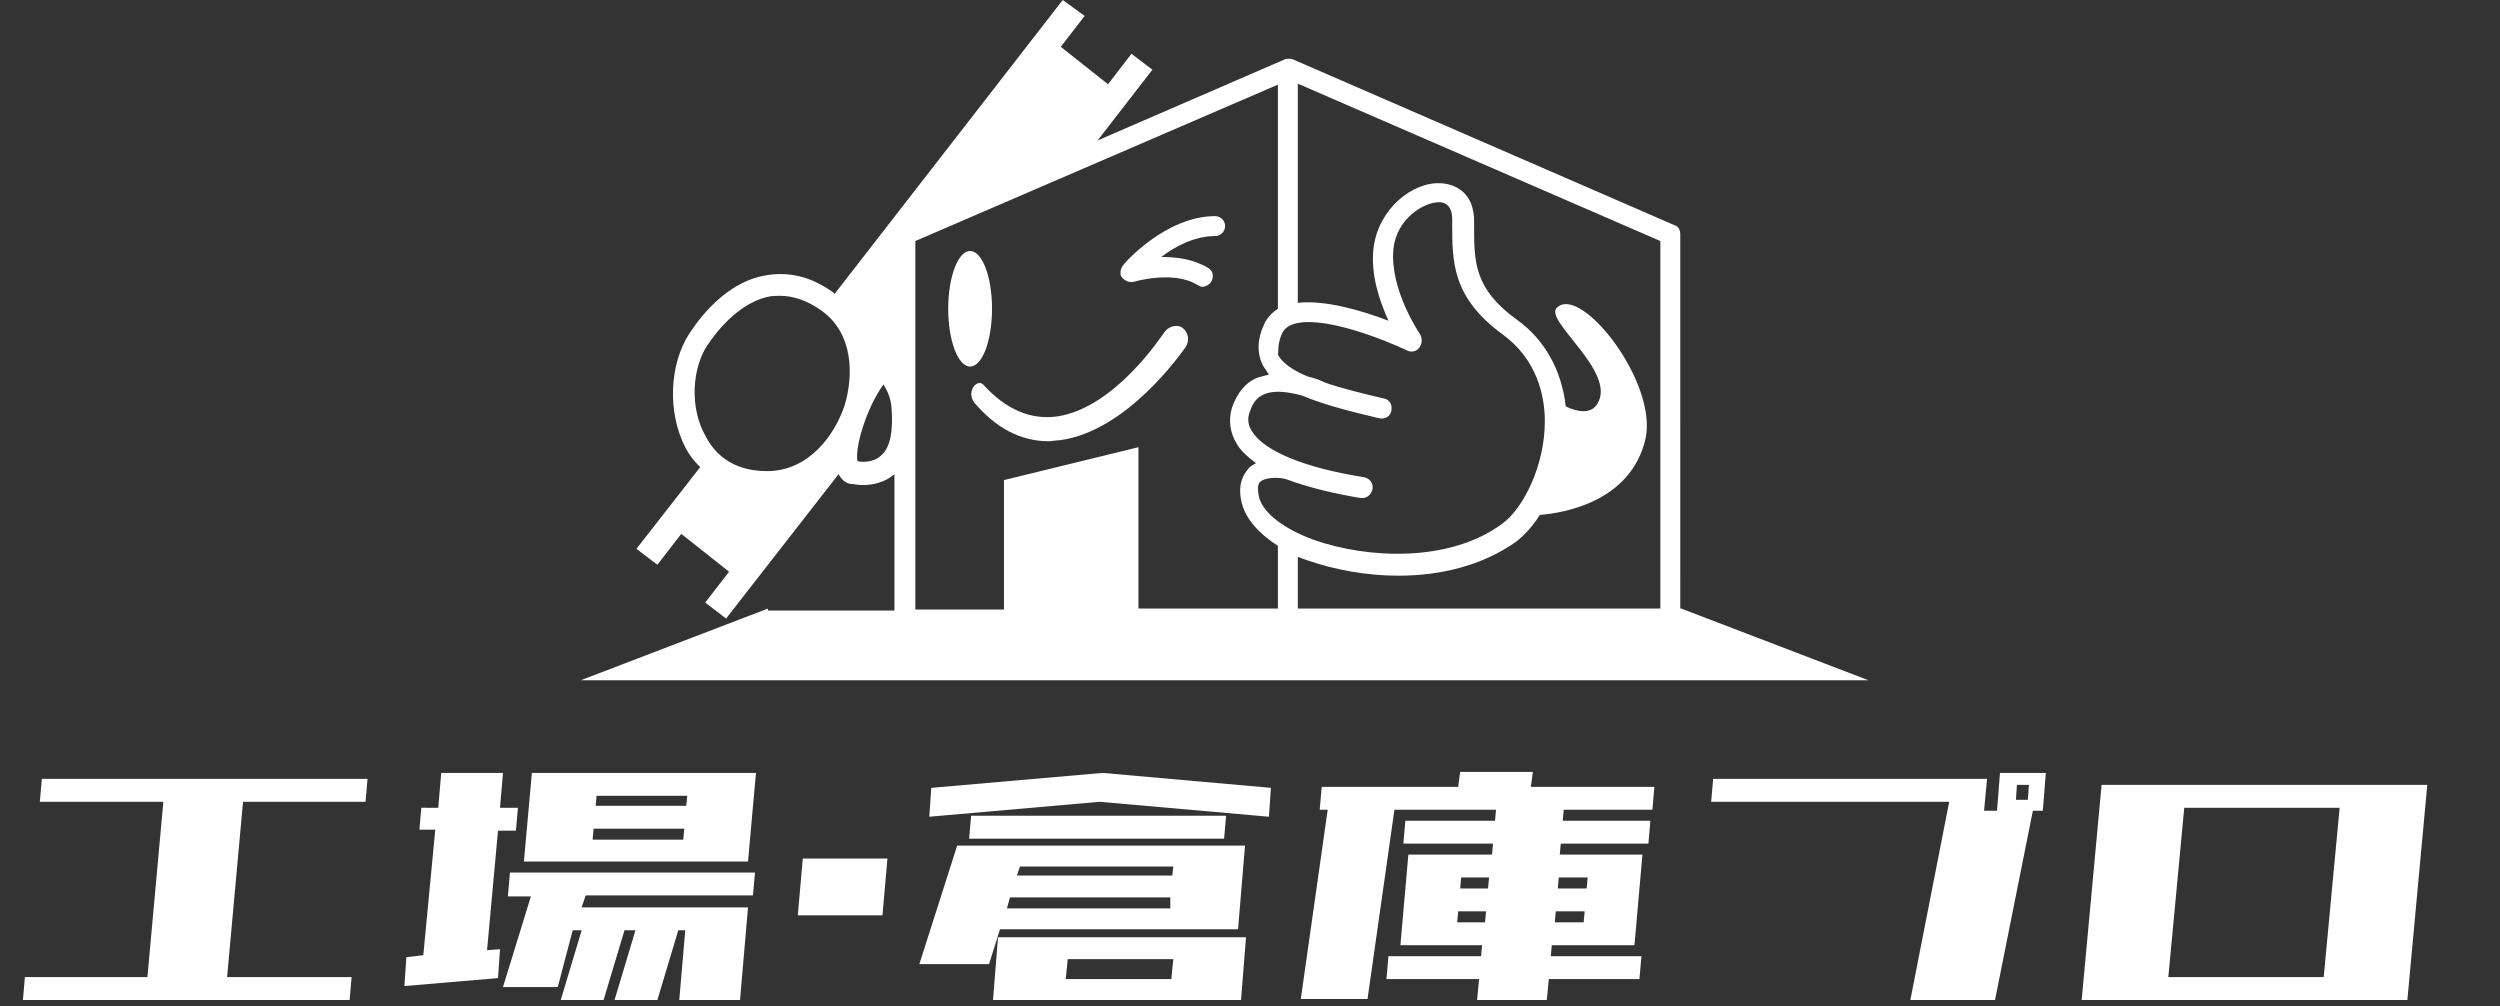 <?xml version="1.0" encoding="utf-8"?>
<!-- Generator: Adobe Illustrator 27.0.0, SVG Export Plug-In . SVG Version: 6.00 Build 0)  -->
<svg version="1.1" id="レイヤー_1" xmlns="http://www.w3.org/2000/svg" xmlns:xlink="http://www.w3.org/1999/xlink" x="0px"
	 y="0px" viewBox="0 0 251 101" style="enable-background:new 0 0 251 101;" xml:space="preserve">
<rect x="0" y="0" width="251" height="101" fill="#333333" stroke="none"/>
<style type="text/css">
	.st0{display:none;}
	.st1{display:inline;}
	.st2{fill:#00125D;}
	.st3{fill:#EA6000;}
	.st4{display:inline;fill:#00125D;}
	.st5{display:inline;fill:#EA6000;}
	.st6{display:none;fill:none;}
	.st7{fill:#FFFFFF;}
	.st8{display:inline;fill:#FFFFFF;}
</style>
<g class="st0">
	<g class="st1">
		<path class="st2" d="M57.4,97.7h-4.2v-1.4h4.2V97.7z"/>
		<path class="st2" d="M65.2,91v5.6c0,1.4,0.1,1.8,0.5,2.2c0.4,0.4,1.1,0.6,2.1,0.6h2.1v1.5h-2.3c-1.8,0-2.4-0.2-3.2-0.9
			c-0.7-0.7-0.9-1.4-0.9-3.2V91L65.2,91L65.2,91z"/>
		<path class="st2" d="M82.7,97.3c0,2.2-1.4,3.6-3.7,3.6c-2.3,0-3.7-1.3-3.7-3.6c0-2.3,1.4-3.7,3.7-3.7
			C81.3,93.6,82.7,94.9,82.7,97.3z M77,97.3c0,1.5,0.7,2.3,2,2.3c1.3,0,2-0.8,2-2.3c0-1.5-0.7-2.4-2-2.4C77.7,94.9,77,95.7,77,97.3z
			"/>
		<path class="st2" d="M93,93.7h1.7v5.8H97v-5.8h1.7v7.2h-6.9c-2.2,0.1-3-0.8-3-2.9v-4.2h1.7v4.2c0,1.3,0.2,1.7,1.4,1.7H93L93,93.7
			L93,93.7z"/>
		<path class="st2" d="M112.8,100.8h-3.2c-1.7,0-2.6-0.3-3.3-0.9c-0.9-0.8-1.4-2.2-1.4-3.9c0-2,0.7-3.6,1.8-4.3
			c0.7-0.4,1.6-0.6,2.8-0.6h3.2v1.5h-3.1c-1.1,0-1.8,0.2-2.2,0.7c-0.4,0.5-0.7,1.5-0.7,2.7c0,1.3,0.3,2.3,0.8,2.8
			c0.5,0.5,1.1,0.6,2.2,0.6h2.9L112.8,100.8L112.8,100.8z"/>
		<path class="st2" d="M125.9,97.3c0,2.2-1.4,3.6-3.7,3.6c-2.3,0-3.7-1.3-3.7-3.6c0-2.3,1.4-3.7,3.7-3.7
			C124.5,93.6,125.9,94.9,125.9,97.3z M120.2,97.3c0,1.5,0.7,2.3,2,2.3c1.3,0,2-0.8,2-2.3c0-1.5-0.7-2.4-2-2.4
			C120.8,94.9,120.2,95.7,120.2,97.3z"/>
		<path class="st2" d="M138,95h-3.3c-0.7,0-0.9,0-1.1,0.1c-0.2,0.1-0.3,0.4-0.3,0.7c0,0.7,0.2,0.8,1.4,0.8h1.1c1,0,1.5,0.1,1.9,0.3
			c0.5,0.3,0.7,0.9,0.7,1.7c0,0.9-0.4,1.7-1,2c-0.3,0.2-0.7,0.2-1.7,0.2h-3.9v-1.3h3.5c1.3,0,1.5-0.1,1.5-0.8c0-0.4-0.1-0.6-0.4-0.7
			c-0.1-0.1-0.4-0.1-0.9-0.1h-0.9c-1.2,0-1.6-0.1-2-0.4c-0.5-0.4-0.8-1.1-0.8-1.8c0-0.8,0.3-1.4,0.9-1.8c0.4-0.2,0.8-0.3,1.7-0.3
			h3.9L138,95L138,95z"/>
		<path class="st2" d="M145.2,91h1.7v2.6h2V95h-2v3.2c0,1.1,0.2,1.3,1.2,1.3h0.8v1.3h-1.4c-1.6,0-2.3-0.6-2.2-2.4V95h-1.3v-1.3h1.3
			V91z"/>
		<path class="st2" d="M154.9,91h5.1c1.1,0,1.8,0.2,2.3,0.5c0.6,0.4,1,1.2,1,2c0,1-0.5,1.9-1.5,2.3c1,0.4,1.6,1.1,1.6,2.3
			c0,1-0.4,1.8-1.2,2.3c-0.5,0.3-1.3,0.4-2.4,0.4h-4.8L154.9,91L154.9,91z M159.7,95.1c0.6,0,0.9-0.1,1.2-0.3
			c0.3-0.2,0.5-0.7,0.5-1.1c0-0.4-0.2-0.8-0.4-1c-0.3-0.2-0.5-0.3-1.2-0.3h-3v2.6H159.7z M159.6,99.3c1.2,0,1.8-0.5,1.8-1.4
			c0-0.9-0.5-1.3-1.7-1.3h-3v2.8H159.6z"/>
		<path class="st2" d="M176.6,97.3c0,2.2-1.4,3.6-3.7,3.6c-2.4,0-3.7-1.3-3.7-3.6c0-2.3,1.4-3.7,3.7-3.7
			C175.2,93.6,176.6,94.9,176.6,97.3z M170.9,97.3c0,1.5,0.7,2.3,2,2.3c1.3,0,2-0.8,2-2.3c0-1.5-0.7-2.4-2-2.4
			C171.5,94.9,170.9,95.7,170.9,97.3z"/>
		<path class="st2" d="M181.7,93.7h1.9l1.8,2.4l1.8-2.4h1.9l-2.7,3.6l2.8,3.6h-2l-1.8-2.4l-1.8,2.4h-2l2.8-3.6L181.7,93.7z"/>
		<path class="st2" d="M197.8,97.7h-4.2v-1.4h4.2V97.7z"/>
	</g>
	<g class="st1">
		<path class="st2" d="M33.7,54.5v16.8c0.1,4.1,0.4,5.5,1.4,6.5c1.2,1.2,3.3,1.7,6.4,1.7h6.2v4.4h-7c-5.3,0-7.1-0.5-9.6-2.6
			c-2.1-2-2.8-4.3-2.8-9.6V54.5H33.7z"/>
		<path class="st3" d="M80.6,73.3c0,6.7-4.2,10.8-11.2,10.8c-7,0-11.1-4-11.1-10.9c0-6.9,4.3-11.1,11.2-11.1
			C76.6,62.2,80.6,66.2,80.6,73.3z M63.5,73.2c0,4.6,2,7,5.9,7s6-2.4,6-6.9c0-4.6-2.1-7.1-6-7.1C65.6,66.1,63.5,68.6,63.5,73.2z"/>
		<path class="st2" d="M116.3,83.9h-9.6c-5,0-7.8-0.8-10-2.9c-2.6-2.4-4.1-6.7-4.1-11.7c0-5.9,2.1-10.8,5.6-13
			c1.9-1.2,4.9-1.8,8.6-1.8h9.7v4.4h-9.2c-3.3,0-5.3,0.7-6.7,2.2c-1.3,1.5-2.1,4.5-2.1,8.1c0,3.8,0.9,6.8,2.5,8.4
			c1.4,1.4,3.2,1.9,6.5,1.9h8.8L116.3,83.9L116.3,83.9z"/>
		<path class="st3" d="M149.9,73.3c0,6.7-4.2,10.8-11.2,10.8c-7.1,0-11.1-4-11.1-10.9c0-6.9,4.3-11.1,11.2-11.1
			C145.8,62.2,149.9,66.2,149.9,73.3z M132.8,73.2c0,4.6,2,7,5.9,7s6-2.4,6-6.9c0-4.6-2.1-7.1-6-7.1
			C134.8,66.1,132.8,68.6,132.8,73.2z"/>
		<path class="st2" d="M163.1,54.5h15.2c3.4,0,5.4,0.5,7,1.6c1.9,1.3,2.9,3.6,2.9,6c0,3.1-1.6,5.6-4.4,6.9c3.1,1.2,4.7,3.4,4.7,6.8
			c0,3-1.3,5.6-3.6,6.8c-1.5,0.9-3.8,1.3-7.4,1.3h-14.4V54.5z M177.5,66.8c1.9,0,2.7-0.2,3.5-0.8c0.9-0.8,1.4-1.9,1.4-3.3
			c0-1.2-0.5-2.3-1.2-3c-0.8-0.7-1.6-0.8-3.7-0.8h-9v7.9L177.5,66.8L177.5,66.8z M177.3,79.5c3.6,0,5.3-1.4,5.3-4.3c0-2.8-1.5-4-5-4
			h-9v8.3L177.3,79.5L177.3,79.5z"/>
		<path class="st3" d="M222.7,73.3c0,6.7-4.2,10.8-11.2,10.8c-7.1,0-11.1-4-11.1-10.9c0-6.9,4.3-11.1,11.2-11.1
			C218.7,62.2,222.7,66.2,222.7,73.3z M205.6,73.2c0,4.6,2,7,5.9,7s6-2.4,6-6.9c0-4.6-2.1-7.1-6-7.1
			C207.7,66.1,205.6,68.6,205.6,73.2z"/>
	</g>
	<polygon class="st4" points="250.7,100.9 245.2,100.9 245.2,6.1 5.8,24.5 5.8,100.9 0.3,100.9 0.3,19.4 250.7,0.1 	"/>
	<rect x="28.3" y="32.7" class="st5" width="44.4" height="5.5"/>
	<rect x="103.3" y="32.7" class="st5" width="44.4" height="5.5"/>
	<rect x="178.3" y="32.7" class="st5" width="44.4" height="5.5"/>
</g>
<rect class="st6" width="251" height="101"/>
<g class="st0">
	<g class="st1">
		<path class="st7" d="M56.7,97.9h-4.2v-1.4h4.2V97.9z"/>
		<path class="st7" d="M64.5,91.3v5.6c0,1.4,0.1,1.8,0.5,2.2c0.4,0.4,1.1,0.6,2.1,0.6h2.1v1.5h-2.3c-1.8,0-2.4-0.2-3.2-0.9
			c-0.7-0.7-0.9-1.4-0.9-3.2v-5.7L64.5,91.3L64.5,91.3z"/>
		<path class="st7" d="M82,97.6c0,2.2-1.4,3.6-3.7,3.6c-2.3,0-3.7-1.3-3.7-3.6c0-2.3,1.4-3.7,3.7-3.7C80.7,93.8,82,95.2,82,97.6z
			 M76.3,97.5c0,1.5,0.7,2.3,2,2.3c1.3,0,2-0.8,2-2.3c0-1.5-0.7-2.4-2-2.4C77,95.2,76.3,96,76.3,97.5z"/>
		<path class="st7" d="M92.3,93.9h1.7v5.8h2.4v-5.8H98v7.2h-6.9c-2.2,0.1-3-0.8-3-2.9v-4.2h1.7v4.2c0,1.3,0.2,1.7,1.4,1.7h1.1
			L92.3,93.9L92.3,93.9z"/>
		<path class="st7" d="M112.2,101.1H109c-1.7,0-2.6-0.3-3.3-0.9c-0.9-0.8-1.4-2.2-1.4-3.9c0-2,0.7-3.6,1.8-4.3
			c0.7-0.4,1.6-0.6,2.8-0.6h3.2v1.5h-3.1c-1.1,0-1.8,0.2-2.2,0.7c-0.4,0.5-0.7,1.5-0.7,2.7c0,1.3,0.3,2.3,0.8,2.8
			c0.5,0.5,1.1,0.6,2.2,0.6h2.9L112.2,101.1L112.2,101.1z"/>
		<path class="st7" d="M125.2,97.6c0,2.2-1.4,3.6-3.7,3.6c-2.3,0-3.7-1.3-3.7-3.6c0-2.3,1.4-3.7,3.7-3.7
			C123.8,93.8,125.2,95.2,125.2,97.6z M119.5,97.5c0,1.5,0.7,2.3,2,2.3c1.3,0,2-0.8,2-2.3c0-1.5-0.7-2.4-2-2.4
			C120.2,95.2,119.5,96,119.5,97.5z"/>
		<path class="st7" d="M137.4,95.2H134c-0.7,0-0.9,0-1.1,0.1c-0.2,0.1-0.3,0.4-0.3,0.7c0,0.7,0.2,0.8,1.4,0.8h1.1
			c1,0,1.5,0.1,1.9,0.3c0.5,0.3,0.7,0.9,0.7,1.7c0,0.9-0.4,1.7-1,2c-0.3,0.2-0.7,0.2-1.7,0.2h-3.9v-1.3h3.5c1.3,0,1.5-0.1,1.5-0.8
			c0-0.4-0.1-0.6-0.4-0.7c-0.1-0.1-0.4-0.1-0.9-0.1h-0.9c-1.2,0-1.6-0.1-2-0.4c-0.5-0.4-0.8-1.1-0.8-1.8c0-0.8,0.3-1.4,0.9-1.8
			c0.4-0.2,0.8-0.3,1.7-0.3h3.9L137.4,95.2L137.4,95.2z"/>
		<path class="st7" d="M144.5,91.3h1.7v2.6h2v1.3h-2v3.2c0,1.1,0.2,1.3,1.2,1.3h0.8v1.3h-1.4c-1.6,0-2.3-0.6-2.2-2.4v-3.4h-1.3v-1.3
			h1.3V91.3z"/>
		<path class="st7" d="M154.2,91.3h5.1c1.1,0,1.8,0.2,2.3,0.5c0.6,0.4,1,1.2,1,2c0,1-0.5,1.9-1.5,2.3c1,0.4,1.6,1.1,1.6,2.3
			c0,1-0.4,1.8-1.2,2.3c-0.5,0.3-1.3,0.4-2.4,0.4h-4.8L154.2,91.3L154.2,91.3z M159,95.4c0.6,0,0.9-0.1,1.2-0.3
			c0.3-0.2,0.5-0.7,0.5-1.1c0-0.4-0.2-0.8-0.4-1c-0.3-0.2-0.5-0.3-1.2-0.3h-3v2.6H159z M158.9,99.6c1.2,0,1.8-0.5,1.8-1.4
			c0-0.9-0.5-1.3-1.7-1.3h-3v2.8H158.9z"/>
		<path class="st7" d="M175.9,97.6c0,2.2-1.4,3.6-3.7,3.6c-2.4,0-3.7-1.3-3.7-3.6c0-2.3,1.4-3.7,3.7-3.7
			C174.5,93.8,175.9,95.2,175.9,97.6z M170.2,97.5c0,1.5,0.7,2.3,2,2.3c1.3,0,2-0.8,2-2.3c0-1.5-0.7-2.4-2-2.4
			C170.9,95.2,170.2,96,170.2,97.5z"/>
		<path class="st7" d="M181,93.9h1.9l1.8,2.4l1.8-2.4h1.9l-2.7,3.6l2.8,3.6h-2l-1.8-2.4l-1.8,2.4h-2l2.8-3.6L181,93.9z"/>
		<path class="st7" d="M197.1,97.9h-4.2v-1.4h4.2V97.9z"/>
	</g>
	<g class="st1">
		<path class="st7" d="M33,54.8v16.8c0.1,4.1,0.4,5.5,1.4,6.5c1.2,1.2,3.3,1.7,6.4,1.7H47v4.4h-7c-5.3,0-7.1-0.5-9.6-2.6
			c-2.1-2-2.8-4.3-2.8-9.6V54.8H33z"/>
		<path class="st3" d="M80,73.6c0,6.7-4.2,10.8-11.2,10.8c-7,0-11.1-4-11.1-10.9c0-6.9,4.3-11.1,11.2-11.1
			C75.9,62.4,80,66.5,80,73.6z M62.9,73.5c0,4.6,2,7,6,7s6-2.4,6-6.9c0-4.6-2.1-7.1-6-7.1C64.9,66.4,62.9,68.8,62.9,73.5z"/>
		<path class="st7" d="M115.6,84.1H106c-5,0-7.8-0.8-10-2.9c-2.6-2.4-4.1-6.7-4.1-11.7c0-5.9,2.1-10.8,5.6-13
			c1.9-1.2,4.9-1.8,8.6-1.8h9.7v4.4h-9.2c-3.3,0-5.3,0.7-6.7,2.2c-1.3,1.5-2.1,4.5-2.1,8.1c0,3.8,0.9,6.8,2.5,8.4
			c1.4,1.4,3.2,1.9,6.5,1.9h8.8L115.6,84.1L115.6,84.1z"/>
		<path class="st3" d="M149.2,73.6c0,6.7-4.2,10.8-11.2,10.8c-7.1,0-11.1-4-11.1-10.9c0-6.9,4.3-11.1,11.2-11.1
			C145.2,62.4,149.2,66.5,149.2,73.6z M132.1,73.5c0,4.6,2,7,5.9,7s6-2.4,6-6.9c0-4.6-2.1-7.1-6-7.1
			C134.1,66.4,132.1,68.8,132.1,73.5z"/>
		<path class="st7" d="M162.5,54.8h15.2c3.4,0,5.4,0.5,7,1.6c1.9,1.3,2.9,3.6,2.9,6c0,3.1-1.6,5.6-4.4,6.9c3.1,1.2,4.7,3.4,4.7,6.8
			c0,3-1.3,5.6-3.6,6.8c-1.5,0.9-3.8,1.3-7.4,1.3h-14.4V54.8z M176.8,67c1.9,0,2.7-0.2,3.5-0.8c0.9-0.8,1.4-1.9,1.4-3.3
			c0-1.2-0.5-2.3-1.2-3c-0.8-0.7-1.6-0.8-3.7-0.8h-9v7.9L176.8,67L176.8,67z M176.6,79.7c3.6,0,5.3-1.4,5.3-4.3c0-2.8-1.5-4-5-4h-9
			v8.3L176.6,79.7L176.6,79.7z"/>
		<path class="st3" d="M222,73.6c0,6.7-4.2,10.8-11.2,10.8c-7.1,0-11.1-4-11.1-10.9c0-6.9,4.3-11.1,11.2-11.1
			C218,62.4,222,66.5,222,73.6z M204.9,73.5c0,4.6,2,7,5.9,7s6-2.4,6-6.9c0-4.6-2.1-7.1-6-7.1C207,66.4,204.9,68.8,204.9,73.5z"/>
	</g>
	<polygon class="st8" points="250,101.2 244.5,101.2 244.5,6.3 5.2,24.7 5.2,101.2 -0.3,101.2 -0.3,19.6 250,0.4 	"/>
	<rect x="27.6" y="33" class="st5" width="44.4" height="5.5"/>
	<rect x="102.6" y="33" class="st5" width="44.4" height="5.5"/>
	<rect x="177.6" y="33" class="st5" width="44.4" height="5.5"/>
</g>
<rect x="-36.8" y="-35.7" class="st6" width="323.2" height="172.9"/>
<g>
	<g>
		<path class="st7" d="M2.3,100.4l0.2-2.3h12.3l1.6-17.6H4l0.2-2.3h32.7l-0.2,2.3H24.4l-1.6,17.6h12.5l-0.2,2.3H22.6h-7.9H2.3z"/>
		<path class="st7" d="M42.1,83.4l0.2-2.3H44l0.3-3.5h6.2l-0.3,3.5H52l-0.2,2.3H50l-1.1,12l1.3-0.1l-0.2,2.9L40.6,99l0.2-2.9
			l1.7-0.2l1.2-12.6H42.1z M51,89.9l0.2-2.3h24.6l-0.2,2.3H58.8l-0.4,1.2h10.6h6.1l-0.8,9.3h-6.1l0.6-7h-0.7l-2.1,7h-4.3l2.1-7h-1.1
			l-2.1,7h-4.3l2.1-7h-0.9L56,99.1h-5.5l2.8-9.1H51z M52.6,86.5l0.8-8.9h2.7h4h9.1h5.3h1.4l-0.8,8.9h-2.2h-4.5h-9.1h-4.8H52.6z
			 M59.5,84.3h9.1l0.1-1.1h-9.1L59.5,84.3z M59.8,80.9h9.1l0.1-1h-9.1L59.8,80.9z"/>
		<path class="st7" d="M80.1,91.9l0.5-5.7h8.5l-0.5,5.7H80.1z"/>
		<path class="st7" d="M92.3,96.8l3.8-11.9h7H118h6.4h0.6l-0.7,8.4h-0.6h-6.4h-16.9l-1.1,3.5H92.3z M93.3,82l0.2-2.9l17.2-1.5
			l16.9,1.5l-0.2,2.9l-17-1.5L93.3,82z M97.3,84.2l0.2-2.3h25.6l-0.2,2.3H97.3z M99.7,100.4l0.5-6.3h0.8h6.4H118h6.5h0.6l-0.5,6.3
			H124h-6.6h-10.6h-6.3H99.7z M117.5,90.1h-16.1l-0.3,1.1h16.4L117.5,90.1z M117.8,87h-15.4l-0.3,0.9h15.6L117.8,87z M107,98.3h10.6
			l0.2-2h-10.6L107,98.3z"/>
		<path class="st7" d="M140.6,94.9l0.8-9.1h0.6h4.9h2.9l0.1-1.1h-9l0.2-2.3h9l0.1-1.1H140l-2.7,19h-6.7l2.7-19h-0.8l0.2-2.3h13.7
			l0.2-1.5h7.3l-0.2,1.5h12.4l-0.2,2.3h-8.9l-0.1,1.1h8.8l-0.2,2.3h-8.8l-0.1,1.1h2.8h5h0.5l-0.8,9.1h-0.5h-4.9h-2.9l-0.1,1.1h9.1
			l-0.2,2.3h-9.1l-0.2,2.1h-7l0.2-2.1h-9.3l0.2-2.3h9.3l0.1-1.1h-2.8h-4.9H140.6z M146.3,92.6h2.8l0.1-1.1h-2.8L146.3,92.6z
			 M146.6,89.2h2.8l0.1-1.1h-2.8L146.6,89.2z M159.1,91.5h-2.9l-0.1,1.1h2.9L159.1,91.5z M159.4,88.1h-2.9l-0.1,1.1h2.9L159.4,88.1z
			"/>
		<path class="st7" d="M205.1,81.4h-1l-3.8,19h-8.5l3.9-19.9h-23.9l0.2-2.3h27.5l-0.3,3.2h1.3l0.3-3.8h4.6L205.1,81.4z M203.7,78.8
			h-1.2l-0.1,1.5h1.2L203.7,78.8z"/>
		<path class="st7" d="M209,100.4l2-21.6h32.7l-2,21.6H209z M219.3,81.1l-1.6,17h15.6l1.6-17H219.3z"/>
	</g>
	<g>
		<ellipse class="st7" cx="97.4" cy="31" rx="2.2" ry="5.8"/>
		<path class="st7" d="M106.4,44.2c6.8-0.9,12.3-8.9,12.6-9.3c0.5-0.7,0.3-1.6-0.3-2c-0.6-0.4-1.5-0.1-1.9,0.6
			c-0.1,0.1-4.8,7.4-10.6,8.3c-2.7,0.4-5.2-0.7-7.4-3.1c-0.3-0.4-0.8-0.3-1.1,0.2c-0.3,0.5-0.2,1.1,0.1,1.5c2.2,2.6,4.7,3.9,7.5,3.9
			C105.6,44.3,106,44.2,106.4,44.2z"/>
		<path class="st7" d="M112.5,27.6c0.2,0.5,0.8,0.8,1.3,0.7c0,0,4-1.2,6.4,0.3c0.2,0.1,0.4,0.2,0.5,0.2c0.3,0,0.7-0.2,0.9-0.5
			c0.3-0.5,0.2-1.1-0.3-1.4c-1.5-0.9-3.2-1.1-4.7-1.1c1.4-1.1,3.4-2.1,5.4-2.1c0.6,0,1-0.5,1-1c0-0.6-0.5-1-1-1c-5,0-9.2,4.8-9.3,5
			c-0.1,0.2-0.2,0.4-0.2,0.6c0,0,0,0,0,0c0,0,0,0.1,0,0.1C112.5,27.5,112.5,27.5,112.5,27.6z"/>
		<path class="st7" d="M77.1,61.1l-18.8,7.2h129.3l-18.8-7.2h-0.1V23.5c0-0.4-0.2-0.8-0.6-0.9L129.9,6c-0.2-0.1-0.3-0.1-0.5-0.1
			c-0.2,0-0.4,0-0.5,0.1l-18.7,8.1l5.5-7.1l-2.1-1.6l-8.4,10.9l0,0l6.1-7.8l-4.8-3.8l2.4-3.1L106.7,0L83.8,29.5c0,0-0.1-0.1-0.1-0.1
			c-2.3-1.7-4.7-2.2-7.1-1.7c-4.4,0.9-7.1,5.4-7.4,5.8c-2,3.1-2.2,7.9-0.4,11.4c0.4,0.8,0.9,1.4,1.5,2l-6.4,8.2l2.1,1.6l2.4-3.1
			l4.8,3.8l-2.4,3.1l2.1,1.6l11.3-14.5c0.3,0.6,0.8,1,1.4,1c0.2,0,0.5,0.1,1,0.1c0.9,0,2.2-0.2,3.2-1.1v13.7H77.1z M130.3,8.4
			l36.4,15.8v36.9h-36.4v-5.2c0.3,0.1,0.7,0.3,1.1,0.4c2.6,0.9,5.8,1.5,9,1.5c4.2,0,8.4-1,11.8-3.4c0.9-0.7,1.7-1.6,2.4-2.7
			c2.4-0.2,9.1-1.3,10.6-7.6c1.3-5.7-6.5-15.6-8.9-13.2c-1.3,1.3,6,6.4,4.1,9.6c-0.4,0.7-1.3,1.2-3.2,0.3c-0.4-3.6-2.1-6.7-4.9-8.7
			c-4.3-3.1-4.3-5.8-4.3-9.4l0-0.5c0-2.7-1.7-3.7-3.3-3.8c-2.8-0.2-6.3,2.5-6.8,6.5c-0.3,2.7,0.6,5.3,1.5,7.3
			c-2.6-1-6.3-2.1-9.1-1.8V8.4z M128.7,33.5c0.2-0.4,0.5-0.7,1-0.9c2.8-1.1,9.3,1.5,11.6,2.6c0.4,0.2,0.9,0.1,1.2-0.3
			c0.3-0.4,0.3-0.9,0.1-1.3c0,0-3.1-4.5-2.7-8.6c0.3-3,3-4.7,4.6-4.7c0.3,0,1.3,0.1,1.3,1.7l0,0.5c0,3.8,0,7.4,5.1,11.1
			c3.4,2.5,4.2,6.1,4.2,8.7c0,4.5-2.2,8.8-4.3,10.3c-5.3,3.9-13.5,3.5-18.9,1.6c-3-1.1-5.1-2.7-5.5-4.3c-0.1-0.5-0.2-1.2,0.1-1.5
			c0.5-0.5,1.9-0.5,2.6-0.3c2.4,0.9,5.1,1.5,7.5,1.9c0.1,0,0.1,0,0.2,0c0.5,0,0.9-0.4,1-0.9c0.1-0.6-0.3-1.1-0.9-1.2
			c-5.8-0.9-10-2.6-11.2-4.6c-0.4-0.6-0.5-1.3-0.2-2c0.3-0.9,0.7-1.4,1.4-1.7c1.1-0.5,2.6-0.2,3.8,0.1c2.1,0.9,4.8,1.6,7.8,2.3
			c0.6,0.1,1.1-0.2,1.2-0.8c0.1-0.6-0.2-1.1-0.8-1.2c-2.1-0.5-4.2-1-5.9-1.6c-0.2-0.1-0.8-0.4-1.7-0.6c-1.5-0.6-2.6-1.4-3-2.2
			C128.4,35.4,128.2,34.7,128.7,33.5z M71,34.7L71,34.7c0.1-0.1,2.5-4.1,6.1-4.9c0.4-0.1,0.8-0.1,1.2-0.1c1.4,0,2.8,0.5,4.2,1.5
			c3.2,2.3,3.2,6.5,2.3,9.5c-1,3-3.6,6.6-7.8,6.6c-3.6,0-5.3-1.9-6.1-3.4C69.1,40.8,69.6,36.8,71,34.7z M88.5,45.7
			c-0.8,0.8-2.1,0.7-2.4,0.6c-0.3-1.2,0.8-5.2,2.6-7.7c0.3,0.5,0.7,1.2,0.8,2.2C89.7,43.2,89.4,44.9,88.5,45.7z M91.9,24.2
			l36.4-15.7v22.4c0,0,0,0.1,0,0.1c-0.6,0.4-1.1,0.9-1.4,1.6c-0.7,1.5-0.7,2.9-0.1,4.1c0.2,0.3,0.4,0.6,0.6,0.9
			c-0.4,0.1-0.7,0.2-1.1,0.3c-1.3,0.5-2.1,1.6-2.6,3c-0.4,1.3-0.2,2.6,0.5,3.7c0.4,0.7,1.1,1.3,1.9,1.9c-0.3,0.2-0.6,0.3-0.8,0.6
			c-0.5,0.6-1.1,1.6-0.6,3.5c0.4,1.5,1.7,3,3.6,4.2v6.3h-14V44.9l-13.5,3.3v13h-8.9V24.2z"/>
	</g>
</g>
</svg>
